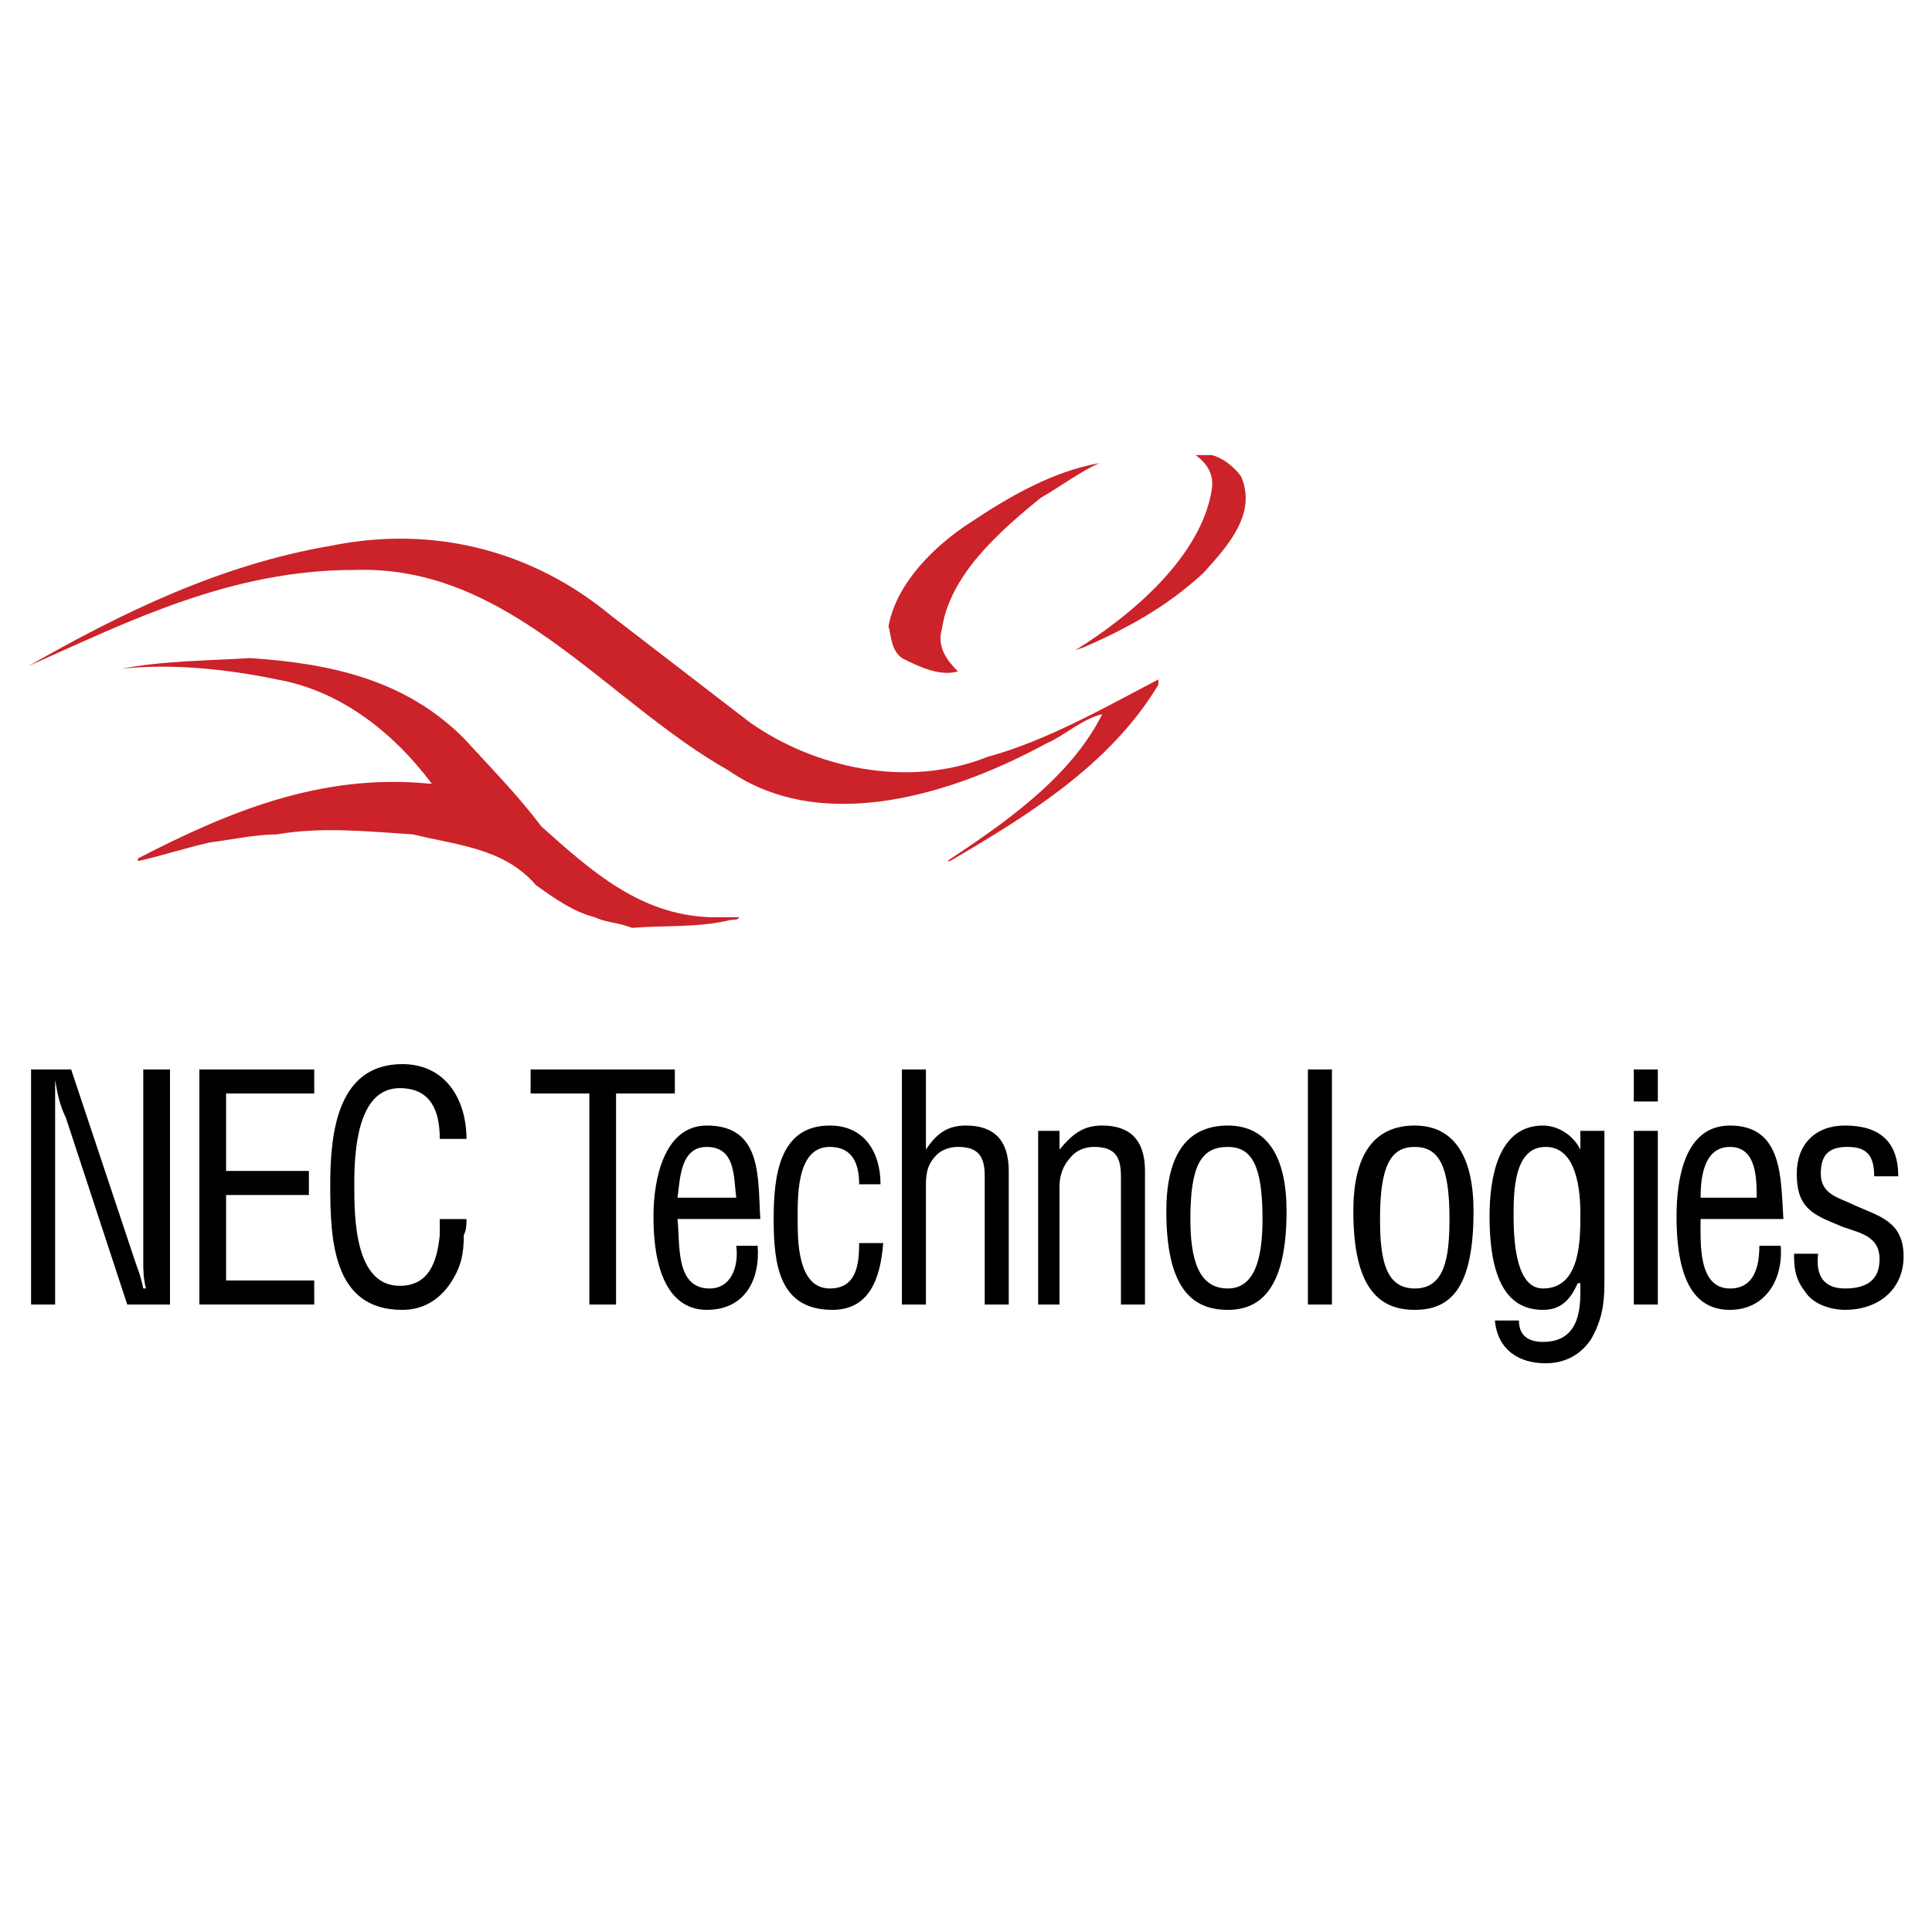 <svg xmlns="http://www.w3.org/2000/svg" width="2500" height="2500" viewBox="0 0 192.756 192.756"><g fill-rule="evenodd" clip-rule="evenodd"><path fill="#fff" d="M0 0h192.756v192.756H0V0z"/><path d="M109.703 46.203c-1.865.799-3.998 2.398-5.863 3.464-4.264 3.464-9.061 7.729-9.861 13.059-.533 1.865.533 3.198 1.6 4.264-1.866.533-3.998-.533-5.597-1.333-1.066-.799-1.066-2.132-1.333-3.198.799-4.265 4.531-7.995 8.261-10.394 3.998-2.664 8.262-5.063 12.793-5.862zm14.125 1.332c1.6 3.731-1.332 6.93-3.73 9.595-3.732 3.464-7.729 5.597-11.994 7.462l-.799.267c5.598-3.465 12.525-9.328 13.592-15.99.266-1.599-.533-2.665-1.6-3.465h1.6c1.066.265 2.132 1.065 2.931 2.131zM46.275 73.652c2.665 2.932 5.33 5.597 7.729 8.795 5.063 4.531 9.86 8.794 16.79 9.061h2.932c0 .267-.533.267-.8.267-3.198.799-6.662.533-9.86.799-1.333-.533-2.665-.533-3.731-1.066-2.132-.533-3.997-1.866-5.863-3.198-3.198-3.731-7.995-3.997-12.259-5.063-4.264-.267-9.061-.799-13.592 0-2.132 0-4.53.533-6.663.8-2.398.533-4.797 1.333-7.196 1.865v-.267c8.795-4.53 18.123-8.528 29.049-7.462h.267c-3.998-5.33-9.328-9.328-15.458-10.394-5.063-1.066-10.66-1.6-15.457-1.066 3.998-.799 8.528-.799 12.792-1.066 7.995.533 15.457 2.133 21.32 7.995zm14.658-12.259l13.858 10.66c6.396 4.531 15.724 6.663 23.719 3.465 5.863-1.599 11.461-4.797 17.057-7.729v.533c-4.797 7.995-13.059 13.059-20.788 17.589h-.267c5.597-3.731 12.259-8.262 15.458-14.657-2.133.533-3.732 2.132-5.598 2.931-8.794 4.797-22.12 9.328-31.714 2.666-12.258-6.93-21.852-20.521-37.31-19.988-12.259 0-22.386 5.063-32.514 9.594 9.328-5.33 19.188-10.127 30.115-11.992 10.394-2.133 20.255.532 27.984 6.928z" fill="#cc2229"/><path d="M122.496 114.428c-2.666 0-3.732 1.865-3.732 7.195 0 3.998.801 6.93 3.732 6.93 2.664 0 3.465-2.932 3.465-6.93 0-5.33-1.066-7.195-3.465-7.195zm0 16.258c-3.732 0-6.131-2.4-6.131-9.861 0-5.33 1.867-8.529 6.131-8.529 3.996 0 5.863 3.199 5.863 8.529 0 7.46-2.398 9.861-5.863 9.861zm64.494-13.327c0-2.133-.799-2.932-2.666-2.932-1.865 0-2.664.799-2.664 2.666 0 2.131 1.865 2.398 3.465 3.197 2.398 1.066 4.797 1.6 4.797 5.064 0 3.197-2.398 5.33-5.863 5.33-1.332 0-3.199-.533-3.998-1.867-1.066-1.332-1.066-2.664-1.066-3.73h2.398c-.266 2.133.533 3.465 2.666 3.465s3.465-.799 3.465-2.932c0-2.664-2.666-2.664-4.264-3.465-2.666-1.066-3.998-1.865-3.998-5.062 0-2.932 1.865-4.799 4.797-4.799 3.465 0 5.33 1.6 5.33 5.064h-2.399v.001zm-11.726 2.133c0-1.867 0-5.064-2.666-5.064-2.664 0-2.93 3.197-2.93 5.064h5.596zm2.398 4.797c.266 3.465-1.6 6.396-5.064 6.396-3.197 0-5.33-2.4-5.33-9.328 0-3.732.801-9.062 5.33-9.062 5.33 0 5.064 5.33 5.33 9.328h-8.26c0 2.398-.268 6.93 2.93 6.93 2.398 0 2.932-2.133 2.932-4.264h2.132zm-14.658-14.393h2.398v-3.197h-2.398v3.197zm0 20.256h2.398v-17.324h-2.398v17.324zm-11.992-8.795c0 4.264.799 7.195 2.932 7.195 3.73 0 3.73-4.797 3.73-7.463 0-3.465-.799-6.662-3.465-6.662-3.197.001-3.197 4.532-3.197 6.93zm6.662-8.529h2.398v15.191c0 2.133-.266 3.73-1.332 5.596-1.066 1.6-2.666 2.4-4.531 2.4-2.664 0-4.797-1.334-5.062-4.266h2.398c0 1.6 1.066 2.133 2.398 2.133 3.998 0 3.73-3.998 3.73-5.863h-.266c-.801 1.865-1.865 2.666-3.465 2.666-3.197 0-5.33-2.4-5.33-9.328 0-3.732.799-9.062 5.33-9.062 1.332 0 2.932.801 3.73 2.398v-1.865h.002zm-16.524 1.6c-2.398 0-3.465 1.865-3.465 7.195 0 3.998.533 6.93 3.465 6.93s3.465-2.932 3.465-6.93c0-5.33-1.066-7.195-3.465-7.195zm0 16.258c-3.73 0-6.129-2.4-6.129-9.861 0-5.33 1.865-8.529 6.129-8.529 3.998 0 5.863 3.199 5.863 8.529.001 7.46-2.13 9.861-5.863 9.861zm-10.66-.534h2.398v-23.453h-2.398v23.453zm-24.785-15.459c1.334-1.598 2.398-2.398 4.266-2.398 2.664 0 4.264 1.334 4.264 4.531v13.326h-2.398v-12.793c0-1.865-.533-2.932-2.666-2.932-.799 0-1.6.266-2.131.799-1.066 1.066-1.334 2.133-1.334 3.199v11.727h-2.131v-17.324h2.131v1.865h-.001zM92.38 130.152h-2.398v-23.453h2.398v7.994c1.066-1.598 2.132-2.398 3.998-2.398 2.665 0 4.265 1.334 4.265 4.531v13.326h-2.398v-12.793c0-1.865-.533-2.932-2.666-2.932-.8 0-1.6.266-2.132.799-1.066 1.066-1.066 2.133-1.066 3.199v11.727h-.001zm-12.792-7.996c0 2.398.266 6.396 3.198 6.396 2.665 0 2.932-2.398 2.932-4.531h2.399c-.267 3.465-1.333 6.664-5.064 6.664-5.33 0-5.863-4.531-5.863-9.062 0-4.264.533-9.328 5.596-9.328 3.465 0 5.064 2.666 5.064 5.863h-2.132c0-1.865-.533-3.73-2.932-3.73-3.464 0-3.198 5.33-3.198 7.728zm-6.13-2.664c-.267-1.867 0-5.064-2.932-5.064-2.665 0-2.665 3.197-2.931 5.064h5.863zm2.133 4.797c.266 3.465-1.333 6.396-5.064 6.396-2.931 0-5.33-2.4-5.33-9.328 0-3.732 1.066-9.062 5.33-9.062 5.597 0 5.064 5.33 5.33 9.328h-8.261c.266 2.398-.267 6.93 3.198 6.93 2.132 0 2.932-2.133 2.665-4.264h2.132zm-22.653-17.59h14.391v2.398h-5.863v21.055h-2.665v-21.055h-5.863v-2.398zm-9.062 6.93c0-2.666-.799-5.064-3.998-5.064-4.264 0-4.531 6.396-4.531 9.594 0 3.199 0 10.127 4.531 10.127 2.932 0 3.731-2.396 3.998-5.062v-1.6h2.665c0 .533 0 1.066-.267 1.6 0 1.865-.266 3.197-1.333 4.797-1.066 1.6-2.665 2.666-4.797 2.666-6.929 0-7.196-6.93-7.196-12.527 0-5.33.8-11.992 7.196-11.992 4.264 0 6.396 3.465 6.396 7.463h-2.664v-.002zm-23.985 16.523v-23.453H31.35v2.398h-8.794v7.729h8.262v2.398h-8.262v8.529h8.794v2.398H19.891v.001zm-5.597-23.453h2.665v23.453h-4.264l-6.129-18.656c-.533-1.066-.8-2.131-1.066-3.73v22.386H3.101v-23.453h3.998l6.396 19.189c.266.799.533 1.332.799 2.664h.267c-.267-1.066-.267-1.865-.267-2.664v-19.189z"/></g></svg>